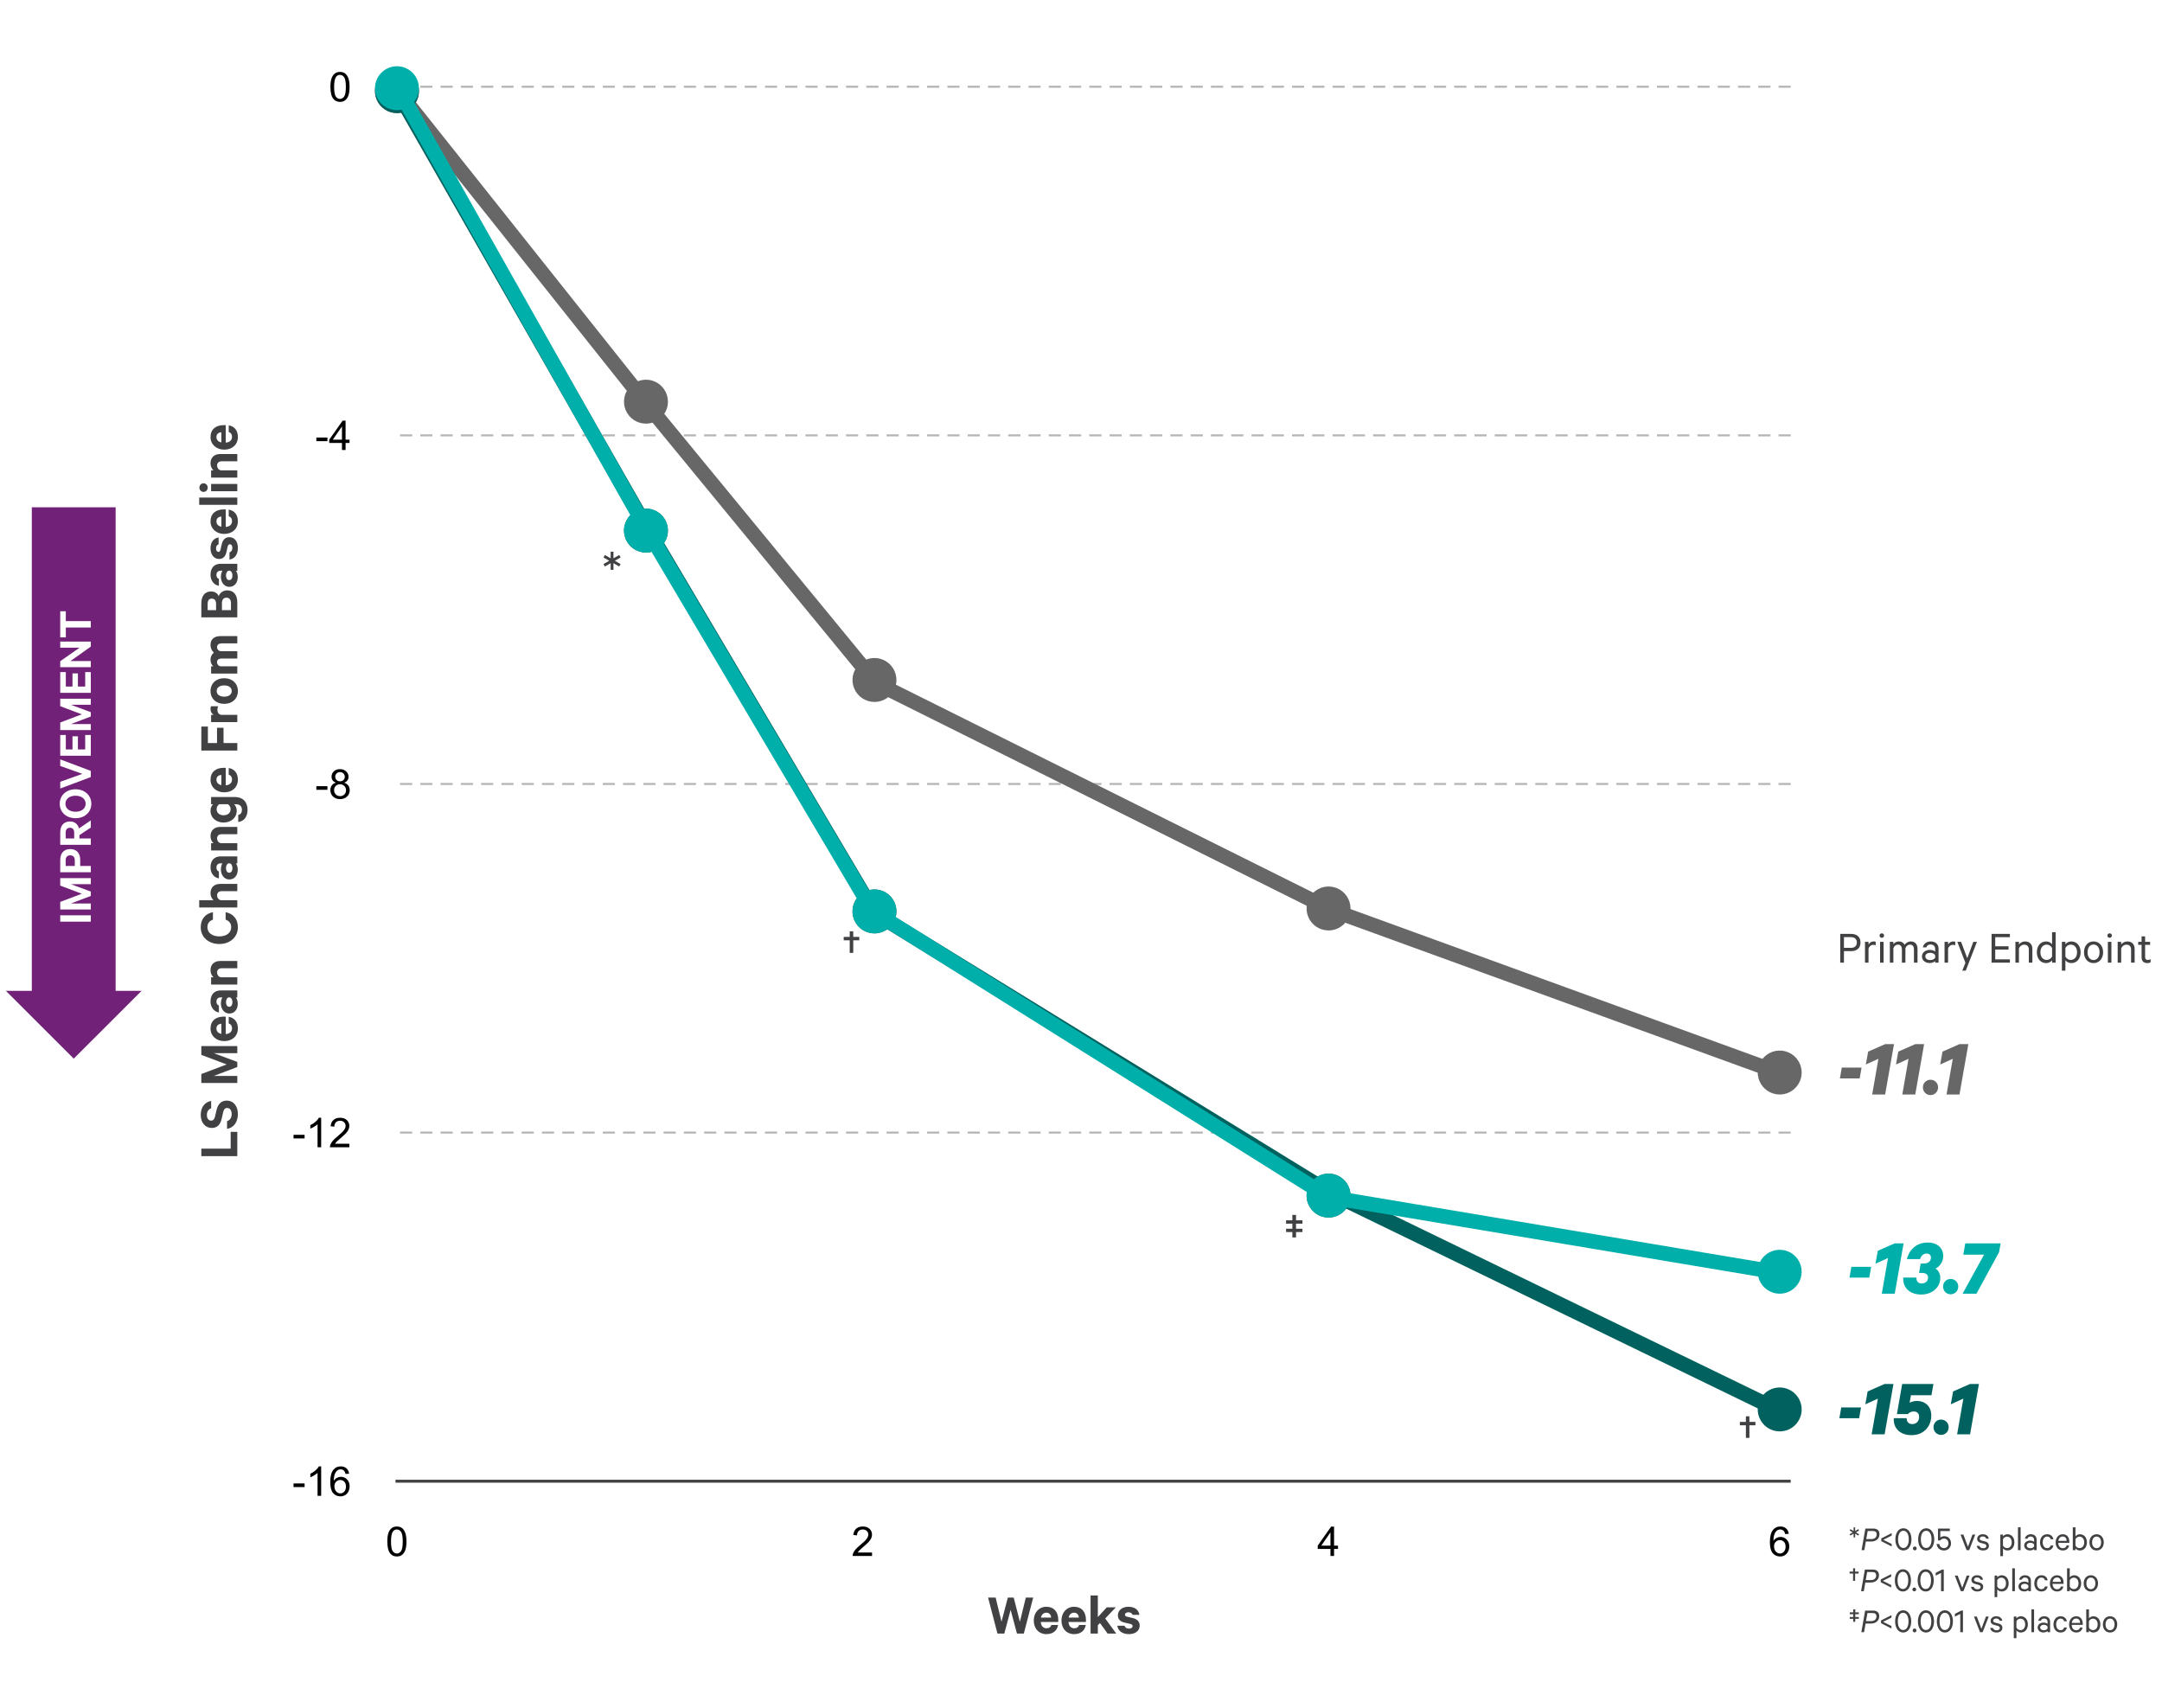 <svg width="738" height="583" viewBox="0 0 738 583" fill="none" xmlns="http://www.w3.org/2000/svg">
<path d="M738 0H0V583H738V0Z" fill="white"/>
<path d="M631.328 436.117L631.972 432.421H638.72L638.076 436.117H631.328ZM649.795 424.413L646.771 441.605H642.347L644.475 429.425L640.191 431.357L640.975 426.961L646.771 424.413H649.795ZM655.064 434.521L655.624 431.301H656.604C657.976 431.301 659.124 430.685 659.124 429.285C659.124 428.473 658.592 427.885 657.64 427.885C656.492 427.885 655.736 428.753 655.428 429.789H650.92C651.732 426.513 654.28 424.133 658.004 424.133C661.448 424.133 663.324 426.093 663.324 428.781C663.324 430.797 662.036 432.393 660.692 433.009C661.756 433.709 662.316 434.857 662.316 436.201C662.316 439.477 659.488 441.885 655.82 441.885C652.04 441.885 649.66 439.701 649.66 436.565C649.66 436.341 649.688 436.089 649.688 436.089H654.168V436.229C654.168 437.377 654.784 438.105 655.988 438.105C657.192 438.105 658.144 437.349 658.144 436.117C658.144 435.109 657.416 434.521 656.184 434.521H655.064ZM663.27 439.169C663.27 437.685 664.418 436.565 665.846 436.565C667.302 436.565 668.45 437.685 668.45 439.169C668.45 440.653 667.302 441.801 665.846 441.801C664.418 441.801 663.27 440.653 663.27 439.169ZM682.382 427.437L674.654 441.605H669.922L677.258 428.277H670.174L670.846 424.413H682.914L682.382 427.437Z" fill="#00AFAA"/>
<path d="M627.867 484.118L628.511 480.422H635.259L634.615 484.118H627.867ZM646.334 472.414L643.31 489.606H638.886L641.014 477.426L636.73 479.358L637.514 474.962L643.31 472.414H646.334ZM652.527 489.886C648.663 489.886 646.423 487.618 646.423 484.566C646.423 484.342 646.451 484.09 646.451 484.09H650.847V484.23C650.847 485.35 651.547 486.106 652.779 486.106C654.151 486.106 655.103 485.098 655.103 483.67C655.103 482.55 654.459 481.794 653.227 481.794C652.415 481.794 651.771 482.158 651.239 482.69H647.515L649.307 472.414H659.975L659.303 476.25H652.303L651.855 478.798C652.443 478.518 653.283 478.21 654.263 478.21C657.371 478.21 659.247 480.226 659.247 483.194C659.247 487.03 656.531 489.886 652.527 489.886ZM660.001 487.17C660.001 485.686 661.149 484.566 662.577 484.566C664.033 484.566 665.181 485.686 665.181 487.17C665.181 488.654 664.033 489.802 662.577 489.802C661.149 489.802 660.001 488.654 660.001 487.17ZM675.509 472.414L672.485 489.606H668.061L670.189 477.426L665.905 479.358L666.689 474.962L672.485 472.414H675.509Z" fill="#00615E"/>
<path d="M628.051 368.118L628.695 364.422H635.443L634.799 368.118H628.051ZM646.517 356.414L643.493 373.606H639.069L641.197 361.426L636.913 363.358L637.697 358.962L643.493 356.414H646.517ZM656.799 356.414L653.775 373.606H649.351L651.479 361.426L647.195 363.358L647.979 358.962L653.775 356.414H656.799ZM656.384 371.17C656.384 369.686 657.532 368.566 658.96 368.566C660.416 368.566 661.564 369.686 661.564 371.17C661.564 372.654 660.416 373.802 658.96 373.802C657.532 373.802 656.384 372.654 656.384 371.17ZM671.892 356.414L668.868 373.606H664.444L666.572 361.426L662.288 363.358L663.072 358.962L668.868 356.414H671.892Z" fill="#676767"/>
<path d="M631.848 324.669H629.432V328.605H628.168V318.781H631.848C633.832 318.781 635.08 319.789 635.08 321.725C635.08 323.645 633.832 324.669 631.848 324.669ZM633.832 321.725C633.832 320.605 633.144 319.885 631.816 319.885H629.432V323.549H631.816C633.144 323.549 633.832 322.829 633.832 321.725ZM640.267 321.469V322.701C640.075 322.573 639.771 322.509 639.467 322.509C638.715 322.509 638.059 323.005 637.819 323.837V328.605H636.619V321.501H637.819V322.429C638.123 321.821 638.795 321.357 639.579 321.357C639.883 321.357 640.139 321.405 640.267 321.469ZM642.96 321.501V328.605H641.76V321.501H642.96ZM643.136 319.357C643.136 319.773 642.784 320.125 642.352 320.125C641.936 320.125 641.584 319.773 641.584 319.357C641.584 318.925 641.936 318.589 642.352 318.589C642.784 318.589 643.136 318.925 643.136 319.357ZM650.143 322.493C650.591 321.853 651.311 321.357 652.303 321.357C653.743 321.357 654.543 322.365 654.543 323.901V328.605H653.327V324.093C653.327 323.101 652.895 322.445 651.983 322.445C651.263 322.445 650.639 322.941 650.415 323.709V328.605H649.215V324.093C649.215 323.101 648.783 322.445 647.871 322.445C647.151 322.445 646.527 322.941 646.303 323.709V328.605H645.103V321.501H646.303V322.333C646.655 321.773 647.343 321.357 648.223 321.357C649.119 321.357 649.807 321.821 650.143 322.493ZM661.724 328.605H660.572V328.077C660.3 328.365 659.548 328.733 658.7 328.733C657.26 328.733 656.06 327.869 656.06 326.461C656.06 325.133 657.26 324.237 658.78 324.237C659.516 324.237 660.268 324.541 660.572 324.813V323.917C660.572 323.037 660.028 322.397 659.004 322.397C658.252 322.397 657.772 322.717 657.548 323.373H656.364C656.604 322.173 657.66 321.357 659.02 321.357C660.716 321.357 661.724 322.317 661.724 323.869V328.605ZM660.572 326.845V326.109C660.364 325.581 659.644 325.229 658.908 325.229C658.044 325.229 657.212 325.613 657.212 326.461C657.212 327.325 658.044 327.725 658.908 327.725C659.644 327.725 660.364 327.373 660.572 326.845ZM667.423 321.469V322.701C667.231 322.573 666.927 322.509 666.623 322.509C665.871 322.509 665.215 323.005 664.975 323.837V328.605H663.775V321.501H664.975V322.429C665.279 321.821 665.951 321.357 666.735 321.357C667.039 321.357 667.295 321.405 667.423 321.469ZM671.012 331.325H669.828L670.9 328.653L668.132 321.501H669.428L671.524 327.101L673.588 321.501H674.836L671.012 331.325ZM679.824 318.781H686.08V319.901H681.072V323.005H685.616V324.125H681.072V327.469H686.08V328.605H679.824V318.781ZM687.963 328.605V321.501H689.163V322.397C689.579 321.837 690.347 321.357 691.259 321.357C692.875 321.357 693.755 322.397 693.755 323.949V328.605H692.539V324.141C692.539 323.149 692.043 322.461 690.971 322.461C690.139 322.461 689.419 323.021 689.163 323.789V328.605H687.963ZM700.479 328.605V327.773C700.127 328.285 699.359 328.749 698.479 328.749C696.399 328.749 695.279 327.069 695.279 325.053C695.279 323.053 696.399 321.357 698.479 321.357C699.359 321.357 700.127 321.821 700.479 322.333V318.205H701.695V328.605H700.479ZM700.479 326.493V323.613C700.111 322.877 699.407 322.445 698.655 322.445C697.295 322.445 696.495 323.549 696.495 325.053C696.495 326.557 697.295 327.661 698.655 327.661C699.407 327.661 700.111 327.229 700.479 326.493ZM705.022 327.773V331.325H703.822V321.501H705.022V322.333C705.39 321.821 706.142 321.357 707.022 321.357C709.118 321.357 710.222 323.085 710.222 325.053C710.222 327.021 709.118 328.749 707.022 328.749C706.142 328.749 705.39 328.285 705.022 327.773ZM705.022 323.613V326.493C705.39 327.229 706.094 327.661 706.846 327.661C708.206 327.661 709.006 326.557 709.006 325.053C709.006 323.549 708.206 322.445 706.846 322.445C706.094 322.445 705.39 322.877 705.022 323.613ZM717.901 325.053C717.901 327.229 716.573 328.749 714.637 328.749C712.685 328.749 711.373 327.229 711.373 325.053C711.373 322.877 712.685 321.357 714.637 321.357C716.573 321.357 717.901 322.877 717.901 325.053ZM716.685 325.053C716.685 323.501 715.917 322.413 714.637 322.413C713.357 322.413 712.589 323.501 712.589 325.053C712.589 326.605 713.357 327.693 714.637 327.693C715.917 327.693 716.685 326.605 716.685 325.053ZM720.725 321.501V328.605H719.525V321.501H720.725ZM720.901 319.357C720.901 319.773 720.549 320.125 720.117 320.125C719.701 320.125 719.349 319.773 719.349 319.357C719.349 318.925 719.701 318.589 720.117 318.589C720.549 318.589 720.901 318.925 720.901 319.357ZM722.869 328.605V321.501H724.069V322.397C724.485 321.837 725.253 321.357 726.165 321.357C727.781 321.357 728.661 322.397 728.661 323.949V328.605H727.445V324.141C727.445 323.149 726.949 322.461 725.877 322.461C725.045 322.461 724.325 323.021 724.069 323.789V328.605H722.869ZM731.033 326.813V322.525H729.881V321.501H731.033V319.629H732.233V321.501H733.945V322.525H732.233V326.685C732.233 327.373 732.569 327.677 733.177 327.677C733.513 327.677 733.865 327.549 734.105 327.389V328.509C733.833 328.653 733.417 328.749 732.985 328.749C731.833 328.749 731.033 328.125 731.033 326.813Z" fill="#414042"/>
<path d="M344.023 545.325H346.023L348.143 553.585L350.163 545.325H352.683L349.483 557.605H347.143L344.983 549.505L342.823 557.605H340.483L337.283 545.325H339.863L341.863 553.585L344.023 545.325ZM358.876 554.685H361.176C360.856 556.585 359.456 557.805 357.216 557.805C354.616 557.805 352.876 555.905 352.876 553.145C352.876 550.445 354.676 548.465 357.176 548.465C359.796 548.465 361.236 550.285 361.236 552.905V553.665H355.276C355.356 555.005 356.116 555.805 357.216 555.805C358.056 555.805 358.676 555.445 358.876 554.685ZM357.196 550.485C356.236 550.485 355.556 551.065 355.336 552.165H358.796C358.776 551.225 358.216 550.485 357.196 550.485ZM368.329 554.685H370.629C370.309 556.585 368.909 557.805 366.669 557.805C364.069 557.805 362.329 555.905 362.329 553.145C362.329 550.445 364.129 548.465 366.629 548.465C369.249 548.465 370.689 550.285 370.689 552.905V553.665H364.729C364.809 555.005 365.569 555.805 366.669 555.805C367.509 555.805 368.129 555.445 368.329 554.685ZM366.649 550.485C365.689 550.485 365.009 551.065 364.789 552.165H368.249C368.229 551.225 367.669 550.485 366.649 550.485ZM378.084 557.605L375.464 554.005L374.744 554.785V557.605H372.264V544.605H374.744V551.985L377.804 548.665H380.884L377.264 552.465L381.024 557.605H378.084ZM381.391 554.945H383.851C384.051 555.585 384.611 555.925 385.351 555.925C386.111 555.925 386.611 555.625 386.611 555.045C386.611 554.645 386.331 554.445 385.711 554.285L383.911 553.885C382.551 553.565 381.591 552.865 381.591 551.365C381.591 549.625 383.151 548.465 385.151 548.465C387.411 548.465 388.651 549.545 388.951 551.225H386.591C386.431 550.725 386.011 550.345 385.191 550.345C384.591 550.345 384.011 550.625 384.011 551.185C384.011 551.545 384.251 551.745 384.811 551.885L386.651 552.305C388.211 552.685 389.031 553.545 389.031 554.905C389.031 556.725 387.451 557.805 385.371 557.805C383.191 557.805 381.651 556.765 381.391 554.945Z" fill="#414042"/>
<path d="M132.207 526.182C132.207 524.997 132.328 524.045 132.569 523.325C132.815 522.601 133.178 522.042 133.656 521.65C134.139 521.259 134.745 521.062 135.475 521.062C136.012 521.062 136.484 521.172 136.89 521.391C137.295 521.605 137.63 521.916 137.895 522.326C138.159 522.732 138.366 523.23 138.517 523.817C138.667 524.401 138.742 525.188 138.742 526.182C138.742 527.357 138.621 528.309 138.38 529.033C138.138 529.753 137.776 530.312 137.293 530.708C136.814 531.1 136.208 531.296 135.475 531.296C134.508 531.296 133.75 530.95 133.198 530.257C132.537 529.423 132.207 528.064 132.207 526.182ZM133.472 526.182C133.472 527.827 133.663 528.924 134.046 529.471C134.433 530.013 134.91 530.284 135.475 530.284C136.04 530.284 136.514 530.011 136.896 529.464C137.284 528.917 137.478 527.822 137.478 526.182C137.478 524.532 137.284 523.437 136.896 522.895C136.514 522.352 136.035 522.081 135.461 522.081C134.896 522.081 134.445 522.32 134.107 522.799C133.684 523.41 133.472 524.537 133.472 526.182Z" fill="black"/>
<path d="M297.674 529.942V531.125H291.05C291.041 530.829 291.089 530.544 291.193 530.271C291.362 529.819 291.631 529.375 292 528.938C292.374 528.499 292.911 527.993 293.613 527.419C294.702 526.526 295.438 525.819 295.821 525.3C296.204 524.776 296.396 524.282 296.396 523.817C296.396 523.33 296.22 522.919 295.869 522.586C295.523 522.249 295.069 522.081 294.509 522.081C293.916 522.081 293.442 522.259 293.087 522.614C292.731 522.97 292.551 523.462 292.547 524.091L291.282 523.961C291.369 523.018 291.695 522.299 292.26 521.807C292.825 521.31 293.584 521.062 294.536 521.062C295.498 521.062 296.259 521.329 296.819 521.862C297.38 522.396 297.66 523.055 297.66 523.844C297.66 524.245 297.578 524.639 297.414 525.026C297.25 525.414 296.977 525.822 296.594 526.25C296.215 526.678 295.584 527.267 294.7 528.015C293.962 528.635 293.488 529.056 293.278 529.279C293.069 529.498 292.896 529.719 292.759 529.942H297.674Z" fill="black"/>
<path d="M454.152 531.123V528.724H449.805V527.596L454.378 521.102H455.383V527.596H456.736V528.724H455.383V531.123H454.152ZM454.152 527.596V523.077L451.015 527.596H454.152Z" fill="black"/>
<path d="M610.592 523.557L609.368 523.653C609.259 523.17 609.104 522.819 608.903 522.601C608.571 522.25 608.16 522.073 607.673 522.073C607.281 522.073 606.937 522.183 606.641 522.401C606.253 522.684 605.948 523.097 605.725 523.64C605.501 524.182 605.385 524.953 605.376 525.956C605.672 525.505 606.035 525.17 606.463 524.951C606.891 524.732 607.34 524.624 607.81 524.624C608.63 524.624 609.327 524.927 609.901 525.533C610.48 526.135 610.77 526.913 610.77 527.87C610.77 528.499 610.633 529.086 610.359 529.628C610.09 530.166 609.719 530.578 609.245 530.865C608.771 531.152 608.233 531.296 607.632 531.296C606.606 531.296 605.77 530.919 605.123 530.167C604.476 529.411 604.152 528.166 604.152 526.435C604.152 524.498 604.51 523.091 605.226 522.211C605.85 521.445 606.691 521.062 607.748 521.062C608.536 521.062 609.181 521.284 609.683 521.726C610.188 522.168 610.492 522.777 610.592 523.557ZM605.567 527.878C605.567 528.302 605.656 528.706 605.834 529.094C606.016 529.481 606.269 529.777 606.593 529.982C606.916 530.183 607.256 530.284 607.611 530.284C608.131 530.284 608.577 530.074 608.951 529.654C609.325 529.235 609.512 528.665 609.512 527.945C609.512 527.253 609.327 526.708 608.958 526.312C608.589 525.911 608.124 525.711 607.563 525.711C607.007 525.711 606.536 525.911 606.148 526.312C605.761 526.708 605.567 527.231 605.567 527.878Z" fill="black"/>
<path d="M81 394.642H68.72V392.082H78.74V386.362H81V394.642ZM77.5 385.345V382.705C78.58 382.365 79.08 381.465 79.08 380.265C79.08 379.025 78.52 378.205 77.54 378.205C76.8 378.205 76.4 378.645 76.16 379.705L75.66 381.905C75.26 383.665 74.32 385.025 72.3 385.025C70.08 385.025 68.52 383.185 68.52 380.605C68.52 377.805 70 376.185 72.08 375.785V378.325C71.26 378.605 70.62 379.305 70.62 380.585C70.62 381.745 71.18 382.525 72.06 382.525C72.76 382.525 73.18 382.065 73.4 381.145L73.92 378.905C74.38 376.905 75.52 375.685 77.38 375.685C79.76 375.685 81.2 377.645 81.2 380.245C81.2 382.985 79.84 384.925 77.5 385.345ZM81 362.481V364.221L72.98 367.261H81V369.661H68.72V366.621L77.38 363.341L68.72 360.081V357.081H81V359.501H72.98L81 362.481ZM78.08 349.38V347.08C79.98 347.4 81.2 348.8 81.2 351.04C81.2 353.64 79.3 355.38 76.54 355.38C73.84 355.38 71.86 353.58 71.86 351.08C71.86 348.46 73.68 347.02 76.3 347.02H77.06V352.98C78.4 352.9 79.2 352.14 79.2 351.04C79.2 350.2 78.84 349.58 78.08 349.38ZM73.88 351.06C73.88 352.02 74.46 352.7 75.56 352.92V349.46C74.62 349.48 73.88 350.04 73.88 351.06ZM81 338.085V340.465H80.52C80.82 340.765 81.16 341.665 81.16 342.645C81.16 344.445 80.12 345.965 78.26 345.965C76.56 345.965 75.4 344.445 75.4 342.505C75.4 341.725 75.66 340.825 75.92 340.465H75.26C74.5 340.465 73.88 340.925 73.88 341.925C73.88 342.625 74.2 343.045 74.72 343.245V345.605C73.1 345.345 71.86 343.885 71.86 341.845C71.86 339.465 73.16 338.085 75.3 338.085H81ZM78.56 340.465H77.92C77.44 340.685 77.14 341.365 77.14 342.085C77.14 342.865 77.48 343.665 78.24 343.665C79.02 343.665 79.34 342.865 79.34 342.085C79.34 341.365 79.04 340.685 78.56 340.465ZM81 336.07H72.06V333.59H72.88C72.32 333.11 71.86 332.23 71.86 331.19C71.86 329.17 73.18 328.03 75.16 328.03H81V330.51H75.68C74.74 330.51 74.1 330.99 74.1 331.97C74.1 332.73 74.56 333.39 75.34 333.59H81V336.07ZM74.86 322.234C71.1 322.234 68.52 319.794 68.52 316.514C68.52 313.614 70.22 311.834 72.68 311.374V313.914C71.56 314.334 70.8 315.094 70.8 316.514C70.8 318.474 72.52 319.634 74.86 319.634C77.18 319.634 78.92 318.474 78.92 316.514C78.92 315.094 78.16 314.334 77.02 313.914V311.374C79.5 311.834 81.2 313.614 81.2 316.514C81.2 319.794 78.62 322.234 74.86 322.234ZM81 309.761H68V307.281H72.88C72.32 306.801 71.86 305.921 71.86 304.881C71.86 302.861 73.18 301.721 75.16 301.721H81V304.201H75.68C74.74 304.201 74.1 304.681 74.1 305.661C74.1 306.421 74.56 307.081 75.34 307.281H81V309.761ZM81 292.324V294.704H80.52C80.82 295.004 81.16 295.904 81.16 296.884C81.16 298.684 80.12 300.204 78.26 300.204C76.56 300.204 75.4 298.684 75.4 296.744C75.4 295.964 75.66 295.064 75.92 294.704H75.26C74.5 294.704 73.88 295.164 73.88 296.164C73.88 296.864 74.2 297.284 74.72 297.484V299.844C73.1 299.584 71.86 298.124 71.86 296.084C71.86 293.704 73.16 292.324 75.3 292.324H81ZM78.56 294.704H77.92C77.44 294.924 77.14 295.604 77.14 296.324C77.14 297.104 77.48 297.904 78.24 297.904C79.02 297.904 79.34 297.104 79.34 296.324C79.34 295.604 79.04 294.924 78.56 294.704ZM81 290.308H72.06V287.828H72.88C72.32 287.348 71.86 286.468 71.86 285.428C71.86 283.408 73.18 282.268 75.16 282.268H81V284.748H75.68C74.74 284.748 74.1 285.228 74.1 286.208C74.1 286.968 74.56 287.628 75.34 287.828H81V290.308ZM80.4 274.511H79.88C80.36 274.911 80.8 275.731 80.8 276.711C80.8 279.291 78.72 280.771 76.32 280.771C73.94 280.771 71.86 279.291 71.86 276.711C71.86 275.731 72.3 274.911 72.76 274.511H72.06V272.051H80.02C83.08 272.051 84.5 273.911 84.5 276.431C84.5 278.751 83.32 280.331 81.32 280.591V278.191C82.16 277.991 82.58 277.391 82.58 276.431C82.58 275.171 81.84 274.511 80.4 274.511ZM77.78 274.511H74.86C74.36 274.811 73.94 275.451 73.94 276.191C73.94 277.511 74.94 278.291 76.32 278.291C77.72 278.291 78.72 277.511 78.72 276.191C78.72 275.451 78.3 274.811 77.78 274.511ZM78.08 264.458V262.158C79.98 262.478 81.2 263.878 81.2 266.118C81.2 268.718 79.3 270.458 76.54 270.458C73.84 270.458 71.86 268.658 71.86 266.158C71.86 263.538 73.68 262.098 76.3 262.098H77.06V268.058C78.4 267.978 79.2 267.218 79.2 266.118C79.2 265.278 78.84 264.658 78.08 264.458ZM73.88 266.138C73.88 267.098 74.46 267.778 75.56 267.998V264.538C74.62 264.558 73.88 265.118 73.88 266.138ZM81 253.645V256.185H68.72V248.005H70.96V253.645H74.08V248.425H76.3V253.645H81ZM72.02 241.08H74.5C74.3 241.42 74.2 241.86 74.2 242.32C74.2 243.16 74.64 243.84 75.46 244.02H81V246.5H72.06V244.02H72.94C72.3 243.64 71.86 242.9 71.86 242.02C71.86 241.6 71.94 241.22 72.02 241.08ZM76.54 231.503C79.28 231.503 81.2 233.283 81.2 235.883C81.2 238.483 79.28 240.263 76.54 240.263C73.78 240.263 71.86 238.483 71.86 235.883C71.86 233.283 73.78 231.503 76.54 231.503ZM76.54 233.963C75.04 233.963 73.96 234.643 73.96 235.883C73.96 237.123 75.04 237.803 76.54 237.803C78.02 237.803 79.1 237.123 79.1 235.883C79.1 234.643 78.02 233.963 76.54 233.963ZM73 222.778C72.36 222.198 71.86 221.338 71.86 220.078C71.86 218.238 73.14 217.138 75.16 217.138H81V219.618H75.68C74.72 219.618 74.08 220.038 74.08 220.898C74.08 221.538 74.48 222.118 75.24 222.278H81V224.778H75.68C74.72 224.778 74.08 225.178 74.08 226.038C74.08 226.678 74.48 227.278 75.24 227.438H81V229.918H72.06V227.438H72.8C72.24 226.998 71.86 226.178 71.86 225.178C71.86 224.118 72.34 223.278 73 222.778ZM74.66 203.516C75.04 202.356 76.18 201.516 77.52 201.516C79.78 201.516 81 203.076 81 205.636V210.736H68.72V206.036C68.72 203.476 69.86 201.896 72.06 201.896C73.38 201.896 74.34 202.616 74.66 203.516ZM73.76 208.276V206.196C73.76 204.976 73.28 204.336 72.3 204.336C71.32 204.336 70.88 204.976 70.88 206.196V208.276H73.76ZM75.76 208.276H78.84V205.856C78.84 204.656 78.24 204.016 77.3 204.016C76.34 204.016 75.76 204.656 75.76 205.856V208.276ZM81 192.441V194.821H80.52C80.82 195.121 81.16 196.021 81.16 197.001C81.16 198.801 80.12 200.321 78.26 200.321C76.56 200.321 75.4 198.801 75.4 196.861C75.4 196.081 75.66 195.181 75.92 194.821H75.26C74.5 194.821 73.88 195.281 73.88 196.281C73.88 196.981 74.2 197.401 74.72 197.601V199.961C73.1 199.701 71.86 198.241 71.86 196.201C71.86 193.821 73.16 192.441 75.3 192.441H81ZM78.56 194.821H77.92C77.44 195.041 77.14 195.721 77.14 196.441C77.14 197.221 77.48 198.021 78.24 198.021C79.02 198.021 79.34 197.221 79.34 196.441C79.34 195.721 79.04 195.041 78.56 194.821ZM78.34 191.005V188.545C78.98 188.345 79.32 187.785 79.32 187.045C79.32 186.285 79.02 185.785 78.44 185.785C78.04 185.785 77.84 186.065 77.68 186.685L77.28 188.485C76.96 189.845 76.26 190.805 74.76 190.805C73.02 190.805 71.86 189.245 71.86 187.245C71.86 184.985 72.94 183.745 74.62 183.445V185.805C74.12 185.965 73.74 186.385 73.74 187.205C73.74 187.805 74.02 188.385 74.58 188.385C74.94 188.385 75.14 188.145 75.28 187.585L75.7 185.745C76.08 184.185 76.94 183.365 78.3 183.365C80.12 183.365 81.2 184.945 81.2 187.025C81.2 189.205 80.16 190.745 78.34 191.005ZM78.08 176.255V173.955C79.98 174.275 81.2 175.675 81.2 177.915C81.2 180.515 79.3 182.255 76.54 182.255C73.84 182.255 71.86 180.455 71.86 177.955C71.86 175.335 73.68 173.895 76.3 173.895H77.06V179.855C78.4 179.775 79.2 179.015 79.2 177.915C79.2 177.075 78.84 176.455 78.08 176.255ZM73.88 177.935C73.88 178.895 74.46 179.575 75.56 179.795V176.335C74.62 176.355 73.88 176.915 73.88 177.935ZM68 169.84H81V172.32H68V169.84ZM72.06 165.192H81V167.672H72.06V165.192ZM69.48 164.972C70.32 164.972 70.9 165.652 70.9 166.432C70.9 167.232 70.32 167.912 69.48 167.912C68.66 167.912 68.06 167.232 68.06 166.432C68.06 165.652 68.66 164.972 69.48 164.972ZM81 163.023H72.06V160.543H72.88C72.32 160.063 71.86 159.183 71.86 158.143C71.86 156.123 73.18 154.983 75.16 154.983H81V157.463H75.68C74.74 157.463 74.1 157.943 74.1 158.923C74.1 159.683 74.56 160.343 75.34 160.543H81V163.023ZM78.08 147.485V145.185C79.98 145.505 81.2 146.905 81.2 149.145C81.2 151.745 79.3 153.485 76.54 153.485C73.84 153.485 71.86 151.685 71.86 149.185C71.86 146.565 73.68 145.125 76.3 145.125H77.06V151.085C78.4 151.005 79.2 150.245 79.2 149.145C79.2 148.305 78.84 147.685 78.08 147.485ZM73.88 149.165C73.88 150.125 74.46 150.805 75.56 151.025V147.565C74.62 147.585 73.88 148.145 73.88 149.165Z" fill="#414042"/>
<path d="M112.789 29.663C112.789 28.478 112.91 27.526 113.151 26.806C113.397 26.081 113.76 25.523 114.238 25.131C114.721 24.739 115.327 24.543 116.057 24.543C116.594 24.543 117.066 24.652 117.472 24.871C117.877 25.085 118.212 25.398 118.477 25.808C118.741 26.213 118.948 26.71 119.099 27.298C119.249 27.881 119.324 28.67 119.324 29.663C119.324 30.839 119.203 31.789 118.962 32.514C118.72 33.234 118.358 33.792 117.875 34.188C117.397 34.58 116.79 34.776 116.057 34.776C115.091 34.776 114.332 34.43 113.78 33.737C113.119 32.903 112.789 31.545 112.789 29.663ZM114.054 29.663C114.054 31.308 114.245 32.404 114.628 32.951C115.015 33.493 115.492 33.765 116.057 33.765C116.622 33.765 117.096 33.491 117.479 32.944C117.866 32.398 118.06 31.304 118.06 29.663C118.06 28.013 117.866 26.917 117.479 26.375C117.096 25.833 116.617 25.562 116.043 25.562C115.478 25.562 115.027 25.801 114.689 26.279C114.266 26.89 114.054 28.018 114.054 29.663Z" fill="black"/>
<path opacity="0.29" d="M611.261 29.605H135" stroke="black" stroke-width="0.692" stroke-dasharray="4.15 2.77"/>
<path d="M107.988 150.597V149.36H111.769V150.597H107.988ZM116.731 153.605V151.206H112.384V150.078L116.957 143.584H117.962V150.078H119.315V151.206H117.962V153.605H116.731ZM116.731 150.078V145.559L113.594 150.078H116.731Z" fill="black"/>
<path opacity="0.29" d="M611.261 148.605H135" stroke="black" stroke-width="0.692" stroke-dasharray="4.15 2.77"/>
<path d="M107.988 269.597V268.36H111.769V269.597H107.988ZM114.681 267.17C114.17 266.984 113.792 266.717 113.546 266.371C113.3 266.024 113.177 265.61 113.177 265.126C113.177 264.397 113.439 263.784 113.963 263.288C114.487 262.791 115.184 262.543 116.055 262.543C116.93 262.543 117.634 262.798 118.167 263.308C118.7 263.814 118.967 264.431 118.967 265.161C118.967 265.626 118.844 266.031 118.598 266.377C118.356 266.719 117.987 266.984 117.49 267.17C118.105 267.371 118.573 267.695 118.892 268.141C119.215 268.588 119.377 269.121 119.377 269.741C119.377 270.598 119.074 271.318 118.468 271.901C117.862 272.484 117.064 272.776 116.075 272.776C115.086 272.776 114.289 272.484 113.683 271.901C113.076 271.313 112.773 270.582 112.773 269.707C112.773 269.055 112.937 268.51 113.266 268.073C113.598 267.631 114.07 267.33 114.681 267.17ZM114.435 265.085C114.435 265.559 114.587 265.947 114.893 266.248C115.198 266.548 115.594 266.699 116.082 266.699C116.556 266.699 116.943 266.551 117.244 266.254C117.549 265.954 117.702 265.587 117.702 265.154C117.702 264.703 117.545 264.324 117.23 264.019C116.921 263.709 116.533 263.554 116.068 263.554C115.599 263.554 115.209 263.705 114.899 264.005C114.589 264.306 114.435 264.666 114.435 265.085ZM114.038 269.713C114.038 270.064 114.12 270.404 114.284 270.732C114.453 271.06 114.701 271.315 115.029 271.498C115.357 271.675 115.711 271.764 116.089 271.764C116.677 271.764 117.162 271.575 117.545 271.197C117.928 270.819 118.119 270.338 118.119 269.754C118.119 269.162 117.921 268.672 117.524 268.285C117.132 267.897 116.64 267.704 116.048 267.704C115.469 267.704 114.988 267.895 114.605 268.278C114.227 268.661 114.038 269.139 114.038 269.713Z" fill="black"/>
<path opacity="0.29" d="M611.261 267.605H135" stroke="black" stroke-width="0.692" stroke-dasharray="4.15 2.77"/>
<path d="M100.195 388.597V387.36H103.976V388.597H100.195ZM109.629 391.605H108.398V383.764C108.102 384.047 107.713 384.329 107.229 384.612C106.751 384.894 106.32 385.106 105.937 385.248V384.058C106.626 383.735 107.227 383.343 107.742 382.882C108.257 382.422 108.622 381.975 108.836 381.543H109.629V391.605ZM119.254 390.422V391.605H112.63C112.621 391.309 112.669 391.024 112.773 390.751C112.942 390.299 113.211 389.855 113.58 389.417C113.954 388.98 114.492 388.474 115.193 387.9C116.283 387.007 117.019 386.3 117.401 385.781C117.784 385.257 117.976 384.762 117.976 384.297C117.976 383.81 117.8 383.4 117.449 383.067C117.103 382.73 116.649 382.561 116.089 382.561C115.496 382.561 115.022 382.739 114.667 383.094C114.311 383.45 114.131 383.942 114.127 384.571L112.862 384.441C112.949 383.498 113.275 382.78 113.84 382.288C114.405 381.791 115.164 381.543 116.116 381.543C117.078 381.543 117.839 381.809 118.399 382.342C118.96 382.876 119.24 383.536 119.24 384.325C119.24 384.726 119.158 385.12 118.994 385.507C118.83 385.895 118.557 386.303 118.174 386.731C117.796 387.159 117.164 387.747 116.28 388.495C115.542 389.114 115.068 389.536 114.858 389.759C114.649 389.978 114.476 390.199 114.339 390.422H119.254Z" fill="black"/>
<path opacity="0.29" d="M611.261 386.605H135" stroke="black" stroke-width="0.692" stroke-dasharray="4.15 2.77"/>
<path d="M100.195 507.597V506.36H103.976V507.597H100.195ZM109.629 510.605H108.398V502.764C108.102 503.047 107.713 503.329 107.229 503.612C106.751 503.894 106.32 504.106 105.937 504.248V503.058C106.626 502.735 107.227 502.343 107.742 501.882C108.257 501.422 108.622 500.975 108.836 500.543H109.629V510.605ZM119.172 503.038L117.948 503.133C117.839 502.65 117.684 502.299 117.483 502.081C117.151 501.73 116.741 501.554 116.253 501.554C115.861 501.554 115.517 501.664 115.221 501.882C114.833 502.165 114.528 502.577 114.305 503.12C114.081 503.662 113.965 504.434 113.956 505.437C114.252 504.986 114.615 504.651 115.043 504.432C115.471 504.213 115.92 504.104 116.39 504.104C117.21 504.104 117.907 504.407 118.481 505.013C119.06 505.615 119.35 506.394 119.35 507.351C119.35 507.98 119.213 508.566 118.939 509.108C118.671 509.646 118.299 510.058 117.825 510.345C117.351 510.632 116.813 510.776 116.212 510.776C115.187 510.776 114.35 510.4 113.703 509.648C113.056 508.891 112.732 507.647 112.732 505.916C112.732 503.979 113.09 502.57 113.806 501.691C114.43 500.925 115.271 500.543 116.328 500.543C117.117 500.543 117.761 500.764 118.263 501.206C118.769 501.648 119.072 502.258 119.172 503.038ZM114.147 507.358C114.147 507.782 114.236 508.187 114.414 508.575C114.596 508.962 114.849 509.258 115.173 509.463C115.496 509.664 115.836 509.764 116.191 509.764C116.711 509.764 117.158 509.555 117.531 509.135C117.905 508.716 118.092 508.146 118.092 507.426C118.092 506.734 117.907 506.189 117.538 505.793C117.169 505.391 116.704 505.191 116.144 505.191C115.588 505.191 115.116 505.391 114.728 505.793C114.341 506.189 114.147 506.711 114.147 507.358Z" fill="black"/>
<path d="M611.261 505.605H135" stroke="#414042"/>
<path d="M39.473 173.162H10.859V339.061H39.473V173.162Z" fill="#712177"/>
<path d="M2 338.215L25.168 361.361L48.335 338.215H2Z" fill="#712177"/>
<path d="M20.563 312.436H31.001V314.612H20.563V312.436ZM31.001 304.342V305.821L24.184 308.405H31.001V310.445H20.563V307.861L27.924 305.073L20.563 302.302V299.752H31.001V301.809H24.184L31.001 304.342ZM27.38 293.495V295.586H31.001V297.745H20.563V293.495C20.563 291.285 21.753 289.823 23.98 289.823C26.19 289.823 27.38 291.285 27.38 293.495ZM23.98 291.965C23.045 291.965 22.416 292.509 22.416 293.631V295.586H25.527V293.631C25.527 292.509 24.881 291.965 23.98 291.965ZM27.108 285.067V286.206H31.001V288.365H20.563V284.064C20.563 281.871 21.736 280.409 23.878 280.409C25.544 280.409 26.598 281.327 26.955 282.789L31.001 280.035V282.483L27.108 285.067ZM22.416 286.206H25.323V284.2C25.323 283.112 24.745 282.551 23.878 282.551C22.994 282.551 22.416 283.112 22.416 284.2V286.206ZM25.782 269.419C28.893 269.419 31.171 271.459 31.171 274.366C31.171 277.273 28.893 279.296 25.782 279.296C22.654 279.296 20.393 277.273 20.393 274.366C20.393 271.459 22.654 269.419 25.782 269.419ZM25.782 271.612C23.742 271.612 22.331 272.7 22.331 274.366C22.331 276.015 23.742 277.086 25.782 277.086C27.822 277.086 29.233 276.015 29.233 274.366C29.233 272.7 27.822 271.612 25.782 271.612ZM31.001 263.14V265.248L20.563 269.158V266.863L28.111 264.16L20.563 261.457V259.213L31.001 263.14ZM20.563 257.967V250.878H22.467V255.825H24.745V251.337H26.598V255.825H29.08V250.878H31.001V257.967H20.563ZM31.001 243.099V244.578L24.184 247.162H31.001V249.202H20.563V246.618L27.924 243.83L20.563 241.059V238.509H31.001V240.566H24.184L31.001 243.099ZM20.563 236.501V229.412H22.467V234.359H24.745V229.871H26.598V234.359H29.08V229.412H31.001V236.501H20.563ZM20.563 218.998H31.001V220.715L24.048 225.645H31.001V227.736H20.563V225.696L27.159 221.089H20.563V218.998ZM22.467 217.556H20.563V208.648H22.467V212.014H31.001V214.207H22.467V217.556Z" fill="white"/>
<path d="M632.451 523.072L631.371 522.436L631.635 521.98L632.727 522.604V521.356H633.255V522.604L634.347 521.98L634.611 522.436L633.519 523.072L634.611 523.696L634.347 524.152L633.255 523.528V524.788H632.727V523.528L631.635 524.152L631.371 523.696L632.451 523.072ZM638.715 526.192H636.903L636.387 529.144H635.451L636.747 521.776H639.495C640.779 521.776 641.559 522.436 641.559 523.672C641.559 525.292 640.323 526.192 638.715 526.192ZM637.539 522.604L637.047 525.352H638.847C639.939 525.352 640.611 524.752 640.611 523.72C640.611 523.036 640.203 522.604 639.315 522.604H637.539ZM642.173 526.072V525.136L645.725 523.324V524.176L642.869 525.604L645.725 527.032V527.884L642.173 526.072ZM649.731 529.252C648.087 529.252 646.983 527.704 646.983 525.46C646.983 523.216 648.087 521.668 649.731 521.668C651.375 521.668 652.479 523.216 652.479 525.46C652.479 527.704 651.375 529.252 649.731 529.252ZM649.731 522.52C648.531 522.52 647.907 523.744 647.907 525.46C647.907 527.176 648.531 528.4 649.731 528.4C650.919 528.4 651.555 527.176 651.555 525.46C651.555 523.744 650.919 522.52 649.731 522.52ZM652.981 528.556C652.981 528.184 653.269 527.896 653.629 527.896C653.977 527.896 654.265 528.184 654.265 528.556C654.265 528.928 653.977 529.204 653.629 529.204C653.269 529.204 652.981 528.928 652.981 528.556ZM657.512 529.252C655.868 529.252 654.764 527.704 654.764 525.46C654.764 523.216 655.868 521.668 657.512 521.668C659.156 521.668 660.26 523.216 660.26 525.46C660.26 527.704 659.156 529.252 657.512 529.252ZM657.512 522.52C656.312 522.52 655.688 523.744 655.688 525.46C655.688 527.176 656.312 528.4 657.512 528.4C658.7 528.4 659.336 527.176 659.336 525.46C659.336 523.744 658.7 522.52 657.512 522.52ZM663.585 525.184C662.997 525.184 662.553 525.484 662.277 525.82H661.533V521.776H665.565V522.616H662.325V524.836C662.577 524.608 663.069 524.368 663.669 524.368C665.025 524.368 665.985 525.4 665.985 526.816C665.985 528.208 664.989 529.252 663.597 529.252C662.193 529.252 661.233 528.412 661.065 527.044H661.989C662.145 527.908 662.673 528.436 663.597 528.436C664.485 528.436 665.097 527.74 665.097 526.816C665.097 525.892 664.485 525.184 663.585 525.184ZM672.183 529.144H671.295L669.231 523.816H670.203L671.763 528.004L673.311 523.816H674.259L672.183 529.144ZM674.754 527.68H675.69C675.858 528.232 676.326 528.496 676.95 528.496C677.586 528.496 678.042 528.244 678.042 527.704C678.042 527.332 677.802 527.104 677.25 526.96L676.194 526.684C675.438 526.492 674.91 526.108 674.91 525.28C674.91 524.332 675.738 523.708 676.818 523.708C677.994 523.708 678.69 524.284 678.882 525.22H677.982C677.826 524.74 677.454 524.464 676.806 524.464C676.278 524.464 675.786 524.716 675.786 525.232C675.786 525.592 676.026 525.76 676.53 525.904L677.562 526.156C678.474 526.396 678.918 526.9 678.918 527.644C678.918 528.652 678.078 529.252 676.938 529.252C675.774 529.252 674.922 528.664 674.754 527.68ZM683.715 528.52V531.184H682.815V523.816H683.715V524.44C683.991 524.056 684.555 523.708 685.215 523.708C686.787 523.708 687.615 525.004 687.615 526.48C687.615 527.956 686.787 529.252 685.215 529.252C684.555 529.252 683.991 528.904 683.715 528.52ZM683.715 525.4V527.56C683.991 528.112 684.519 528.436 685.083 528.436C686.103 528.436 686.703 527.608 686.703 526.48C686.703 525.352 686.103 524.524 685.083 524.524C684.519 524.524 683.991 524.848 683.715 525.4ZM689.738 521.344V529.144H688.838V521.344H689.738ZM695.21 529.144H694.346V528.748C694.142 528.964 693.578 529.24 692.942 529.24C691.862 529.24 690.962 528.592 690.962 527.536C690.962 526.54 691.862 525.868 693.002 525.868C693.554 525.868 694.118 526.096 694.346 526.3V525.628C694.346 524.968 693.938 524.488 693.17 524.488C692.606 524.488 692.246 524.728 692.078 525.22H691.19C691.37 524.32 692.162 523.708 693.182 523.708C694.454 523.708 695.21 524.428 695.21 525.592V529.144ZM694.346 527.824V527.272C694.19 526.876 693.65 526.612 693.098 526.612C692.45 526.612 691.826 526.9 691.826 527.536C691.826 528.184 692.45 528.484 693.098 528.484C693.65 528.484 694.19 528.22 694.346 527.824ZM696.364 526.48C696.364 524.824 697.36 523.708 698.788 523.708C699.988 523.708 700.744 524.404 700.924 525.424H700C699.88 524.848 699.424 524.5 698.788 524.5C697.876 524.5 697.276 525.316 697.276 526.48C697.276 527.644 697.876 528.46 698.788 528.46C699.424 528.46 699.88 528.112 700 527.536H700.924C700.744 528.556 699.988 529.252 698.788 529.252C697.36 529.252 696.364 528.136 696.364 526.48ZM705.44 527.548H706.292C706.1 528.556 705.344 529.252 704.144 529.252C702.692 529.252 701.696 528.136 701.696 526.492C701.696 524.896 702.668 523.708 704.12 523.708C705.584 523.708 706.364 524.776 706.364 526.324V526.648H702.596C702.608 527.788 703.244 528.484 704.144 528.484C704.804 528.484 705.296 528.148 705.44 527.548ZM704.132 524.476C703.328 524.476 702.752 525.028 702.62 525.964H705.452C705.44 525.172 705.02 524.476 704.132 524.476ZM708.465 528.52V529.144H707.553V521.344H708.465V524.44C708.729 524.056 709.305 523.708 709.965 523.708C711.525 523.708 712.365 524.98 712.365 526.48C712.365 527.992 711.525 529.252 709.965 529.252C709.305 529.252 708.729 528.904 708.465 528.52ZM708.465 525.4V527.56C708.741 528.112 709.269 528.436 709.833 528.436C710.853 528.436 711.453 527.608 711.453 526.48C711.453 525.352 710.853 524.524 709.833 524.524C709.269 524.524 708.741 524.848 708.465 525.4ZM718.124 526.48C718.124 528.112 717.128 529.252 715.676 529.252C714.212 529.252 713.228 528.112 713.228 526.48C713.228 524.848 714.212 523.708 715.676 523.708C717.128 523.708 718.124 524.848 718.124 526.48ZM717.212 526.48C717.212 525.316 716.636 524.5 715.676 524.5C714.716 524.5 714.14 525.316 714.14 526.48C714.14 527.644 714.716 528.46 715.676 528.46C716.636 528.46 717.212 527.644 717.212 526.48ZM631.359 537.12V536.448H632.547V535.344H633.243V536.448H634.431V537.12H633.243V539.604H632.547V537.12H631.359ZM638.54 540.192H636.728L636.212 543.144H635.276L636.572 535.776H639.32C640.604 535.776 641.384 536.436 641.384 537.672C641.384 539.292 640.148 540.192 638.54 540.192ZM637.364 536.604L636.872 539.352H638.672C639.764 539.352 640.436 538.752 640.436 537.72C640.436 537.036 640.028 536.604 639.14 536.604H637.364ZM641.997 540.072V539.136L645.549 537.324V538.176L642.693 539.604L645.549 541.032V541.884L641.997 540.072ZM649.555 543.252C647.911 543.252 646.807 541.704 646.807 539.46C646.807 537.216 647.911 535.668 649.555 535.668C651.199 535.668 652.303 537.216 652.303 539.46C652.303 541.704 651.199 543.252 649.555 543.252ZM649.555 536.52C648.355 536.52 647.731 537.744 647.731 539.46C647.731 541.176 648.355 542.4 649.555 542.4C650.743 542.4 651.379 541.176 651.379 539.46C651.379 537.744 650.743 536.52 649.555 536.52ZM652.805 542.556C652.805 542.184 653.093 541.896 653.453 541.896C653.801 541.896 654.089 542.184 654.089 542.556C654.089 542.928 653.801 543.204 653.453 543.204C653.093 543.204 652.805 542.928 652.805 542.556ZM657.336 543.252C655.692 543.252 654.588 541.704 654.588 539.46C654.588 537.216 655.692 535.668 657.336 535.668C658.98 535.668 660.084 537.216 660.084 539.46C660.084 541.704 658.98 543.252 657.336 543.252ZM657.336 536.52C656.136 536.52 655.512 537.744 655.512 539.46C655.512 541.176 656.136 542.4 657.336 542.4C658.524 542.4 659.16 541.176 659.16 539.46C659.16 537.744 658.524 536.52 657.336 536.52ZM663.508 535.764V543.144H662.584V536.904L660.76 537.84V536.88L662.944 535.764H663.508ZM670.226 543.144H669.338L667.274 537.816H668.246L669.806 542.004L671.354 537.816H672.302L670.226 543.144ZM672.797 541.68H673.733C673.901 542.232 674.369 542.496 674.993 542.496C675.629 542.496 676.085 542.244 676.085 541.704C676.085 541.332 675.845 541.104 675.293 540.96L674.237 540.684C673.481 540.492 672.953 540.108 672.953 539.28C672.953 538.332 673.781 537.708 674.861 537.708C676.037 537.708 676.733 538.284 676.925 539.22H676.025C675.869 538.74 675.497 538.464 674.849 538.464C674.321 538.464 673.829 538.716 673.829 539.232C673.829 539.592 674.069 539.76 674.573 539.904L675.604 540.156C676.517 540.396 676.961 540.9 676.961 541.644C676.961 542.652 676.121 543.252 674.981 543.252C673.817 543.252 672.965 542.664 672.797 541.68ZM681.758 542.52V545.184H680.858V537.816H681.758V538.44C682.034 538.056 682.598 537.708 683.258 537.708C684.83 537.708 685.658 539.004 685.658 540.48C685.658 541.956 684.83 543.252 683.258 543.252C682.598 543.252 682.034 542.904 681.758 542.52ZM681.758 539.4V541.56C682.034 542.112 682.562 542.436 683.126 542.436C684.146 542.436 684.746 541.608 684.746 540.48C684.746 539.352 684.146 538.524 683.126 538.524C682.562 538.524 682.034 538.848 681.758 539.4ZM687.781 535.344V543.144H686.881V535.344H687.781ZM693.253 543.144H692.389V542.748C692.185 542.964 691.621 543.24 690.985 543.24C689.905 543.24 689.005 542.592 689.005 541.536C689.005 540.54 689.905 539.868 691.045 539.868C691.597 539.868 692.161 540.096 692.389 540.3V539.628C692.389 538.968 691.981 538.488 691.213 538.488C690.649 538.488 690.289 538.728 690.121 539.22H689.233C689.413 538.32 690.205 537.708 691.225 537.708C692.497 537.708 693.253 538.428 693.253 539.592V543.144ZM692.389 541.824V541.272C692.233 540.876 691.693 540.612 691.141 540.612C690.493 540.612 689.869 540.9 689.869 541.536C689.869 542.184 690.493 542.484 691.141 542.484C691.693 542.484 692.233 542.22 692.389 541.824ZM694.407 540.48C694.407 538.824 695.403 537.708 696.831 537.708C698.031 537.708 698.787 538.404 698.967 539.424H698.043C697.923 538.848 697.467 538.5 696.831 538.5C695.919 538.5 695.319 539.316 695.319 540.48C695.319 541.644 695.919 542.46 696.831 542.46C697.467 542.46 697.923 542.112 698.043 541.536H698.967C698.787 542.556 698.031 543.252 696.831 543.252C695.403 543.252 694.407 542.136 694.407 540.48ZM703.483 541.548H704.335C704.143 542.556 703.387 543.252 702.187 543.252C700.735 543.252 699.739 542.136 699.739 540.492C699.739 538.896 700.711 537.708 702.163 537.708C703.627 537.708 704.407 538.776 704.407 540.324V540.648H700.639C700.651 541.788 701.287 542.484 702.187 542.484C702.847 542.484 703.339 542.148 703.483 541.548ZM702.175 538.476C701.371 538.476 700.795 539.028 700.663 539.964H703.495C703.483 539.172 703.063 538.476 702.175 538.476ZM706.508 542.52V543.144H705.596V535.344H706.508V538.44C706.772 538.056 707.348 537.708 708.008 537.708C709.568 537.708 710.408 538.98 710.408 540.48C710.408 541.992 709.568 543.252 708.008 543.252C707.348 543.252 706.772 542.904 706.508 542.52ZM706.508 539.4V541.56C706.784 542.112 707.312 542.436 707.876 542.436C708.896 542.436 709.496 541.608 709.496 540.48C709.496 539.352 708.896 538.524 707.876 538.524C707.312 538.524 706.784 538.848 706.508 539.4ZM716.167 540.48C716.167 542.112 715.171 543.252 713.719 543.252C712.255 543.252 711.271 542.112 711.271 540.48C711.271 538.848 712.255 537.708 713.719 537.708C715.171 537.708 716.167 538.848 716.167 540.48ZM715.255 540.48C715.255 539.316 714.679 538.5 713.719 538.5C712.759 538.5 712.183 539.316 712.183 540.48C712.183 541.644 712.759 542.46 713.719 542.46C714.679 542.46 715.255 541.644 715.255 540.48ZM631.407 551V550.364H632.595V549.344H633.291V550.364H634.503V551H633.291V551.96H634.503V552.584H633.291V553.604H632.595V552.584H631.407V551.96H632.595V551H631.407ZM638.633 554.192H636.821L636.305 557.144H635.369L636.665 549.776H639.413C640.697 549.776 641.477 550.436 641.477 551.672C641.477 553.292 640.241 554.192 638.633 554.192ZM637.457 550.604L636.965 553.352H638.765C639.857 553.352 640.529 552.752 640.529 551.72C640.529 551.036 640.121 550.604 639.233 550.604H637.457ZM642.091 554.072V553.136L645.643 551.324V552.176L642.787 553.604L645.643 555.032V555.884L642.091 554.072ZM649.649 557.252C648.005 557.252 646.901 555.704 646.901 553.46C646.901 551.216 648.005 549.668 649.649 549.668C651.293 549.668 652.397 551.216 652.397 553.46C652.397 555.704 651.293 557.252 649.649 557.252ZM649.649 550.52C648.449 550.52 647.825 551.744 647.825 553.46C647.825 555.176 648.449 556.4 649.649 556.4C650.837 556.4 651.473 555.176 651.473 553.46C651.473 551.744 650.837 550.52 649.649 550.52ZM652.899 556.556C652.899 556.184 653.187 555.896 653.547 555.896C653.895 555.896 654.183 556.184 654.183 556.556C654.183 556.928 653.895 557.204 653.547 557.204C653.187 557.204 652.899 556.928 652.899 556.556ZM657.43 557.252C655.786 557.252 654.682 555.704 654.682 553.46C654.682 551.216 655.786 549.668 657.43 549.668C659.074 549.668 660.178 551.216 660.178 553.46C660.178 555.704 659.074 557.252 657.43 557.252ZM657.43 550.52C656.23 550.52 655.606 551.744 655.606 553.46C655.606 555.176 656.23 556.4 657.43 556.4C658.618 556.4 659.254 555.176 659.254 553.46C659.254 551.744 658.618 550.52 657.43 550.52ZM663.887 557.252C662.243 557.252 661.139 555.704 661.139 553.46C661.139 551.216 662.243 549.668 663.887 549.668C665.531 549.668 666.635 551.216 666.635 553.46C666.635 555.704 665.531 557.252 663.887 557.252ZM663.887 550.52C662.687 550.52 662.063 551.744 662.063 553.46C662.063 555.176 662.687 556.4 663.887 556.4C665.075 556.4 665.711 555.176 665.711 553.46C665.711 551.744 665.075 550.52 663.887 550.52ZM670.059 549.764V557.144H669.135V550.904L667.311 551.84V550.88L669.495 549.764H670.059ZM676.776 557.144H675.888L673.824 551.816H674.796L676.356 556.004L677.904 551.816H678.852L676.776 557.144ZM679.347 555.68H680.283C680.451 556.232 680.919 556.496 681.543 556.496C682.179 556.496 682.635 556.244 682.635 555.704C682.635 555.332 682.395 555.104 681.843 554.96L680.787 554.684C680.031 554.492 679.503 554.108 679.503 553.28C679.503 552.332 680.331 551.708 681.411 551.708C682.587 551.708 683.283 552.284 683.475 553.22H682.575C682.419 552.74 682.047 552.464 681.399 552.464C680.871 552.464 680.379 552.716 680.379 553.232C680.379 553.592 680.619 553.76 681.123 553.904L682.155 554.156C683.067 554.396 683.511 554.9 683.511 555.644C683.511 556.652 682.671 557.252 681.531 557.252C680.367 557.252 679.515 556.664 679.347 555.68ZM688.308 556.52V559.184H687.408V551.816H688.308V552.44C688.584 552.056 689.148 551.708 689.808 551.708C691.38 551.708 692.208 553.004 692.208 554.48C692.208 555.956 691.38 557.252 689.808 557.252C689.148 557.252 688.584 556.904 688.308 556.52ZM688.308 553.4V555.56C688.584 556.112 689.112 556.436 689.676 556.436C690.696 556.436 691.296 555.608 691.296 554.48C691.296 553.352 690.696 552.524 689.676 552.524C689.112 552.524 688.584 552.848 688.308 553.4ZM694.332 549.344V557.144H693.432V549.344H694.332ZM699.804 557.144H698.94V556.748C698.736 556.964 698.172 557.24 697.536 557.24C696.456 557.24 695.556 556.592 695.556 555.536C695.556 554.54 696.456 553.868 697.596 553.868C698.148 553.868 698.712 554.096 698.94 554.3V553.628C698.94 552.968 698.532 552.488 697.764 552.488C697.2 552.488 696.84 552.728 696.672 553.22H695.784C695.964 552.32 696.756 551.708 697.776 551.708C699.048 551.708 699.804 552.428 699.804 553.592V557.144ZM698.94 555.824V555.272C698.784 554.876 698.244 554.612 697.692 554.612C697.044 554.612 696.42 554.9 696.42 555.536C696.42 556.184 697.044 556.484 697.692 556.484C698.244 556.484 698.784 556.22 698.94 555.824ZM700.958 554.48C700.958 552.824 701.954 551.708 703.382 551.708C704.582 551.708 705.338 552.404 705.518 553.424H704.594C704.474 552.848 704.018 552.5 703.382 552.5C702.47 552.5 701.87 553.316 701.87 554.48C701.87 555.644 702.47 556.46 703.382 556.46C704.018 556.46 704.474 556.112 704.594 555.536H705.518C705.338 556.556 704.582 557.252 703.382 557.252C701.954 557.252 700.958 556.136 700.958 554.48ZM710.034 555.548H710.886C710.694 556.556 709.938 557.252 708.738 557.252C707.286 557.252 706.29 556.136 706.29 554.492C706.29 552.896 707.262 551.708 708.714 551.708C710.178 551.708 710.958 552.776 710.958 554.324V554.648H707.19C707.202 555.788 707.838 556.484 708.738 556.484C709.398 556.484 709.89 556.148 710.034 555.548ZM708.726 552.476C707.922 552.476 707.346 553.028 707.214 553.964H710.046C710.034 553.172 709.614 552.476 708.726 552.476ZM713.058 556.52V557.144H712.146V549.344H713.058V552.44C713.322 552.056 713.898 551.708 714.558 551.708C716.118 551.708 716.958 552.98 716.958 554.48C716.958 555.992 716.118 557.252 714.558 557.252C713.898 557.252 713.322 556.904 713.058 556.52ZM713.058 553.4V555.56C713.334 556.112 713.862 556.436 714.426 556.436C715.446 556.436 716.046 555.608 716.046 554.48C716.046 553.352 715.446 552.524 714.426 552.524C713.862 552.524 713.334 552.848 713.058 553.4ZM722.717 554.48C722.717 556.112 721.721 557.252 720.269 557.252C718.805 557.252 717.821 556.112 717.821 554.48C717.821 552.848 718.805 551.708 720.269 551.708C721.721 551.708 722.717 552.848 722.717 554.48ZM721.805 554.48C721.805 553.316 721.229 552.5 720.269 552.5C719.309 552.5 718.733 553.316 718.733 554.48C718.733 555.644 719.309 556.46 720.269 556.46C721.229 556.46 721.805 555.644 721.805 554.48Z" fill="#414042"/>
<path d="M306 232.105C306 230.622 305.56 229.172 304.736 227.938C303.912 226.705 302.741 225.744 301.37 225.176C300 224.608 298.492 224.46 297.037 224.749C295.582 225.039 294.246 225.753 293.197 226.802C292.148 227.851 291.434 229.187 291.144 230.642C290.855 232.097 291.003 233.605 291.571 234.975C292.139 236.346 293.1 237.517 294.333 238.341C295.567 239.165 297.017 239.605 298.5 239.605C300.489 239.605 302.397 238.815 303.803 237.408C305.21 236.002 306 234.094 306 232.105Z" fill="#676767"/>
<path d="M461 310.105C461 308.622 460.56 307.172 459.736 305.938C458.912 304.705 457.741 303.744 456.37 303.176C455 302.608 453.492 302.46 452.037 302.749C450.582 303.038 449.246 303.753 448.197 304.802C447.148 305.851 446.433 307.187 446.144 308.642C445.855 310.097 446.003 311.605 446.571 312.975C447.139 314.346 448.1 315.517 449.333 316.341C450.567 317.165 452.017 317.605 453.5 317.605C455.489 317.605 457.397 316.815 458.803 315.408C460.21 314.002 461 312.094 461 310.105Z" fill="#676767"/>
<path d="M615 366.105C615 364.622 614.56 363.172 613.736 361.938C612.912 360.705 611.741 359.744 610.37 359.176C609 358.608 607.492 358.46 606.037 358.749C604.582 359.039 603.246 359.753 602.197 360.802C601.148 361.851 600.433 363.187 600.144 364.642C599.855 366.097 600.003 367.605 600.571 368.975C601.139 370.346 602.1 371.517 603.333 372.341C604.567 373.165 606.017 373.605 607.5 373.605C609.489 373.605 611.397 372.815 612.803 371.408C614.21 370.002 615 368.094 615 366.105Z" fill="#676767"/>
<path d="M228 137.105C228 135.622 227.56 134.172 226.736 132.938C225.912 131.705 224.741 130.744 223.37 130.176C222 129.608 220.492 129.46 219.037 129.749C217.582 130.039 216.246 130.753 215.197 131.802C214.148 132.851 213.434 134.187 213.144 135.642C212.855 137.097 213.003 138.605 213.571 139.975C214.139 141.346 215.1 142.517 216.333 143.341C217.567 144.165 219.017 144.605 220.5 144.605C221.485 144.605 222.46 144.411 223.37 144.034C224.28 143.657 225.107 143.105 225.803 142.408C226.5 141.712 227.052 140.885 227.429 139.975C227.806 139.065 228 138.09 228 137.105Z" fill="#676767"/>
<path d="M143 31.105C143 29.622 142.56 28.172 141.736 26.939C140.912 25.705 139.741 24.744 138.37 24.176C137 23.609 135.492 23.46 134.037 23.75C132.582 24.039 131.246 24.753 130.197 25.802C129.148 26.851 128.434 28.188 128.144 29.642C127.855 31.097 128.003 32.605 128.571 33.976C129.139 35.346 130.1 36.517 131.333 37.342C132.567 38.166 134.017 38.605 135.5 38.605C137.489 38.605 139.397 37.815 140.803 36.409C142.21 35.002 143 33.095 143 31.105Z" fill="#676767"/>
<path d="M135.172 30.363L220.5 137.605L299 233.105L454.5 310.605L608.5 366.604" stroke="#676767" stroke-width="5"/>
<path d="M461 408.105C461 406.622 460.56 405.172 459.736 403.938C458.912 402.705 457.741 401.744 456.37 401.176C455 400.608 453.492 400.46 452.037 400.749C450.582 401.039 449.246 401.753 448.197 402.802C447.148 403.851 446.433 405.187 446.144 406.642C445.855 408.097 446.003 409.605 446.571 410.975C447.139 412.346 448.1 413.517 449.333 414.341C450.567 415.165 452.017 415.605 453.5 415.605C455.489 415.605 457.397 414.815 458.803 413.408C460.21 412.002 461 410.094 461 408.105Z" fill="#00615E"/>
<path d="M227.998 181.102C227.997 179.618 227.556 178.169 226.732 176.936C225.907 175.703 224.736 174.742 223.366 174.175C221.995 173.608 220.487 173.46 219.033 173.75C217.578 174.04 216.243 174.754 215.194 175.804C214.146 176.853 213.432 178.19 213.144 179.645C212.855 181.099 213.004 182.607 213.572 183.978C214.14 185.348 215.101 186.519 216.335 187.342C217.568 188.166 219.018 188.605 220.501 188.605C222.49 188.605 224.397 187.815 225.804 186.408C227.21 185.002 228 183.094 228 181.105" fill="#00615E"/>
<path d="M306 311.105C306 309.622 305.56 308.172 304.736 306.938C303.912 305.705 302.741 304.744 301.37 304.176C300 303.608 298.492 303.46 297.037 303.749C295.582 304.038 294.246 304.753 293.197 305.802C292.148 306.851 291.433 308.187 291.144 309.642C290.855 311.097 291.003 312.605 291.571 313.975C292.139 315.346 293.1 316.517 294.333 317.341C295.567 318.165 297.017 318.605 298.5 318.605C300.489 318.605 302.397 317.815 303.803 316.408C305.21 315.002 306 313.094 306 311.105Z" fill="#00615E"/>
<path d="M615 481.105C615 479.622 614.56 478.172 613.736 476.938C612.912 475.705 611.741 474.744 610.37 474.176C609 473.608 607.492 473.46 606.037 473.749C604.582 474.039 603.246 474.753 602.197 475.802C601.148 476.851 600.433 478.187 600.144 479.642C599.855 481.097 600.003 482.605 600.571 483.975C601.139 485.346 602.1 486.517 603.333 487.341C604.567 488.165 606.017 488.605 607.5 488.605C609.489 488.605 611.397 487.815 612.803 486.408C614.21 485.002 615 483.094 615 481.105Z" fill="#00615E"/>
<path d="M143 31.105C143 29.622 142.56 28.172 141.736 26.939C140.912 25.705 139.741 24.744 138.37 24.176C137 23.609 135.492 23.46 134.037 23.75C132.582 24.039 131.246 24.753 130.197 25.802C129.148 26.851 128.434 28.188 128.144 29.642C127.855 31.097 128.003 32.605 128.571 33.976C129.139 35.346 130.1 36.517 131.333 37.342C132.567 38.166 134.017 38.605 135.5 38.605C137.489 38.605 139.397 37.815 140.803 36.409C142.21 35.002 143 33.095 143 31.105Z" fill="#00615E"/>
<path d="M207.951 191.419L206 192.547L206.475 193.371L208.449 192.243V194.519H209.403V192.243L211.375 193.374L211.85 192.55L209.88 191.419L211.852 190.271L211.378 189.447L209.403 190.574V188.32H208.449V190.574L206.477 189.447L206.003 190.271L207.951 191.419Z" fill="#414042"/>
<path d="M288 320.969H290.055V325.264H291.258V320.969H293.313V319.807H291.258V317.898H290.055V319.807H288V320.969Z" fill="#414042"/>
<path d="M439 417.693H441.146V419.427H439V420.555H441.146V422.397H442.403V420.555H444.592V419.427H442.403V417.693H444.592V416.545H442.403V414.703H441.146V416.545H439V417.693Z" fill="#414042"/>
<path d="M593.904 486.521H595.959V490.816H597.162V486.521H599.217V485.359H597.162V483.449H595.958V485.359H593.904V486.521Z" fill="#414042"/>
<path d="M135.172 30.363L221 180.605L298.5 311.605L454 407.105L607.5 481.604" stroke="#00615E" stroke-width="5"/>
<path d="M297.114 318.073C295.736 317.799 294.47 317.122 293.476 316.129C292.144 314.796 291.395 312.989 291.395 311.105C291.395 309.221 292.144 307.414 293.476 306.081C294.47 305.088 295.736 304.411 297.114 304.137C298.492 303.863 299.921 304.003 301.219 304.541C302.517 305.079 303.627 305.989 304.407 307.158C305.188 308.326 305.605 309.7 305.605 311.105C305.605 312.51 305.188 313.884 304.407 315.052C303.627 316.221 302.517 317.131 301.219 317.669C299.921 318.207 298.492 318.347 297.114 318.073Z" fill="#00AFAA" stroke="#00AFAA" stroke-width="0.791"/>
<path d="M452.114 415.073C450.736 414.799 449.47 414.122 448.476 413.129C447.144 411.796 446.395 409.989 446.395 408.105C446.395 406.221 447.144 404.414 448.476 403.081C449.47 402.088 450.736 401.411 452.114 401.137C453.492 400.863 454.921 401.003 456.219 401.541C457.517 402.079 458.627 402.989 459.407 404.158C460.188 405.326 460.605 406.7 460.605 408.105C460.605 409.51 460.188 410.884 459.407 412.052C458.627 413.221 457.517 414.131 456.219 414.669C454.921 415.207 453.492 415.347 452.114 415.073Z" fill="#00AFAA" stroke="#00AFAA" stroke-width="0.791"/>
<path d="M606.114 441.073C604.736 440.799 603.47 440.122 602.476 439.129C601.144 437.796 600.395 435.989 600.395 434.105C600.395 432.221 601.144 430.414 602.476 429.081C603.47 428.088 604.736 427.411 606.114 427.137C607.492 426.863 608.921 427.003 610.219 427.541C611.517 428.079 612.626 428.989 613.406 430.158C614.187 431.326 614.604 432.7 614.604 434.105C614.604 435.51 614.187 436.884 613.406 438.052C612.626 439.221 611.517 440.131 610.219 440.669C608.921 441.207 607.492 441.347 606.114 441.073Z" fill="#00AFAA" stroke="#00AFAA" stroke-width="0.791"/>
<path d="M134.114 37.073C132.736 36.799 131.47 36.122 130.476 35.128C129.144 33.796 128.395 31.989 128.395 30.105C128.395 28.221 129.144 26.413 130.476 25.081C131.47 24.087 132.736 23.411 134.114 23.137C135.492 22.862 136.921 23.003 138.219 23.541C139.517 24.078 140.627 24.989 141.407 26.157C142.188 27.326 142.605 28.7 142.605 30.105C142.605 31.51 142.188 32.883 141.407 34.052C140.627 35.22 139.517 36.131 138.219 36.669C136.921 37.206 135.492 37.347 134.114 37.073Z" fill="#00AFAA" stroke="#00AFAA" stroke-width="0.791"/>
<path d="M215.476 186.129C214.817 185.469 214.293 184.686 213.936 183.824C213.579 182.962 213.395 182.038 213.395 181.105C213.395 180.172 213.579 179.248 213.936 178.386C214.293 177.524 214.817 176.741 215.476 176.081C216.47 175.088 217.736 174.411 219.114 174.137C220.492 173.863 221.921 174.003 223.219 174.541C224.517 175.079 225.627 175.989 226.407 177.158C227.188 178.326 227.605 179.7 227.605 181.105C227.605 182.51 227.188 183.884 226.407 185.052C225.627 186.221 224.517 187.131 223.219 187.669C221.921 188.207 220.492 188.347 219.114 188.073C217.736 187.799 216.47 187.122 215.476 186.129Z" fill="#00AFAA" stroke="#00AFAA" stroke-width="0.791"/>
<path d="M135.633 29.777L221 181.105L298 311.105L453.5 408.605L608.5 434.606" stroke="#00AFAA" stroke-width="5"/>
</svg>
